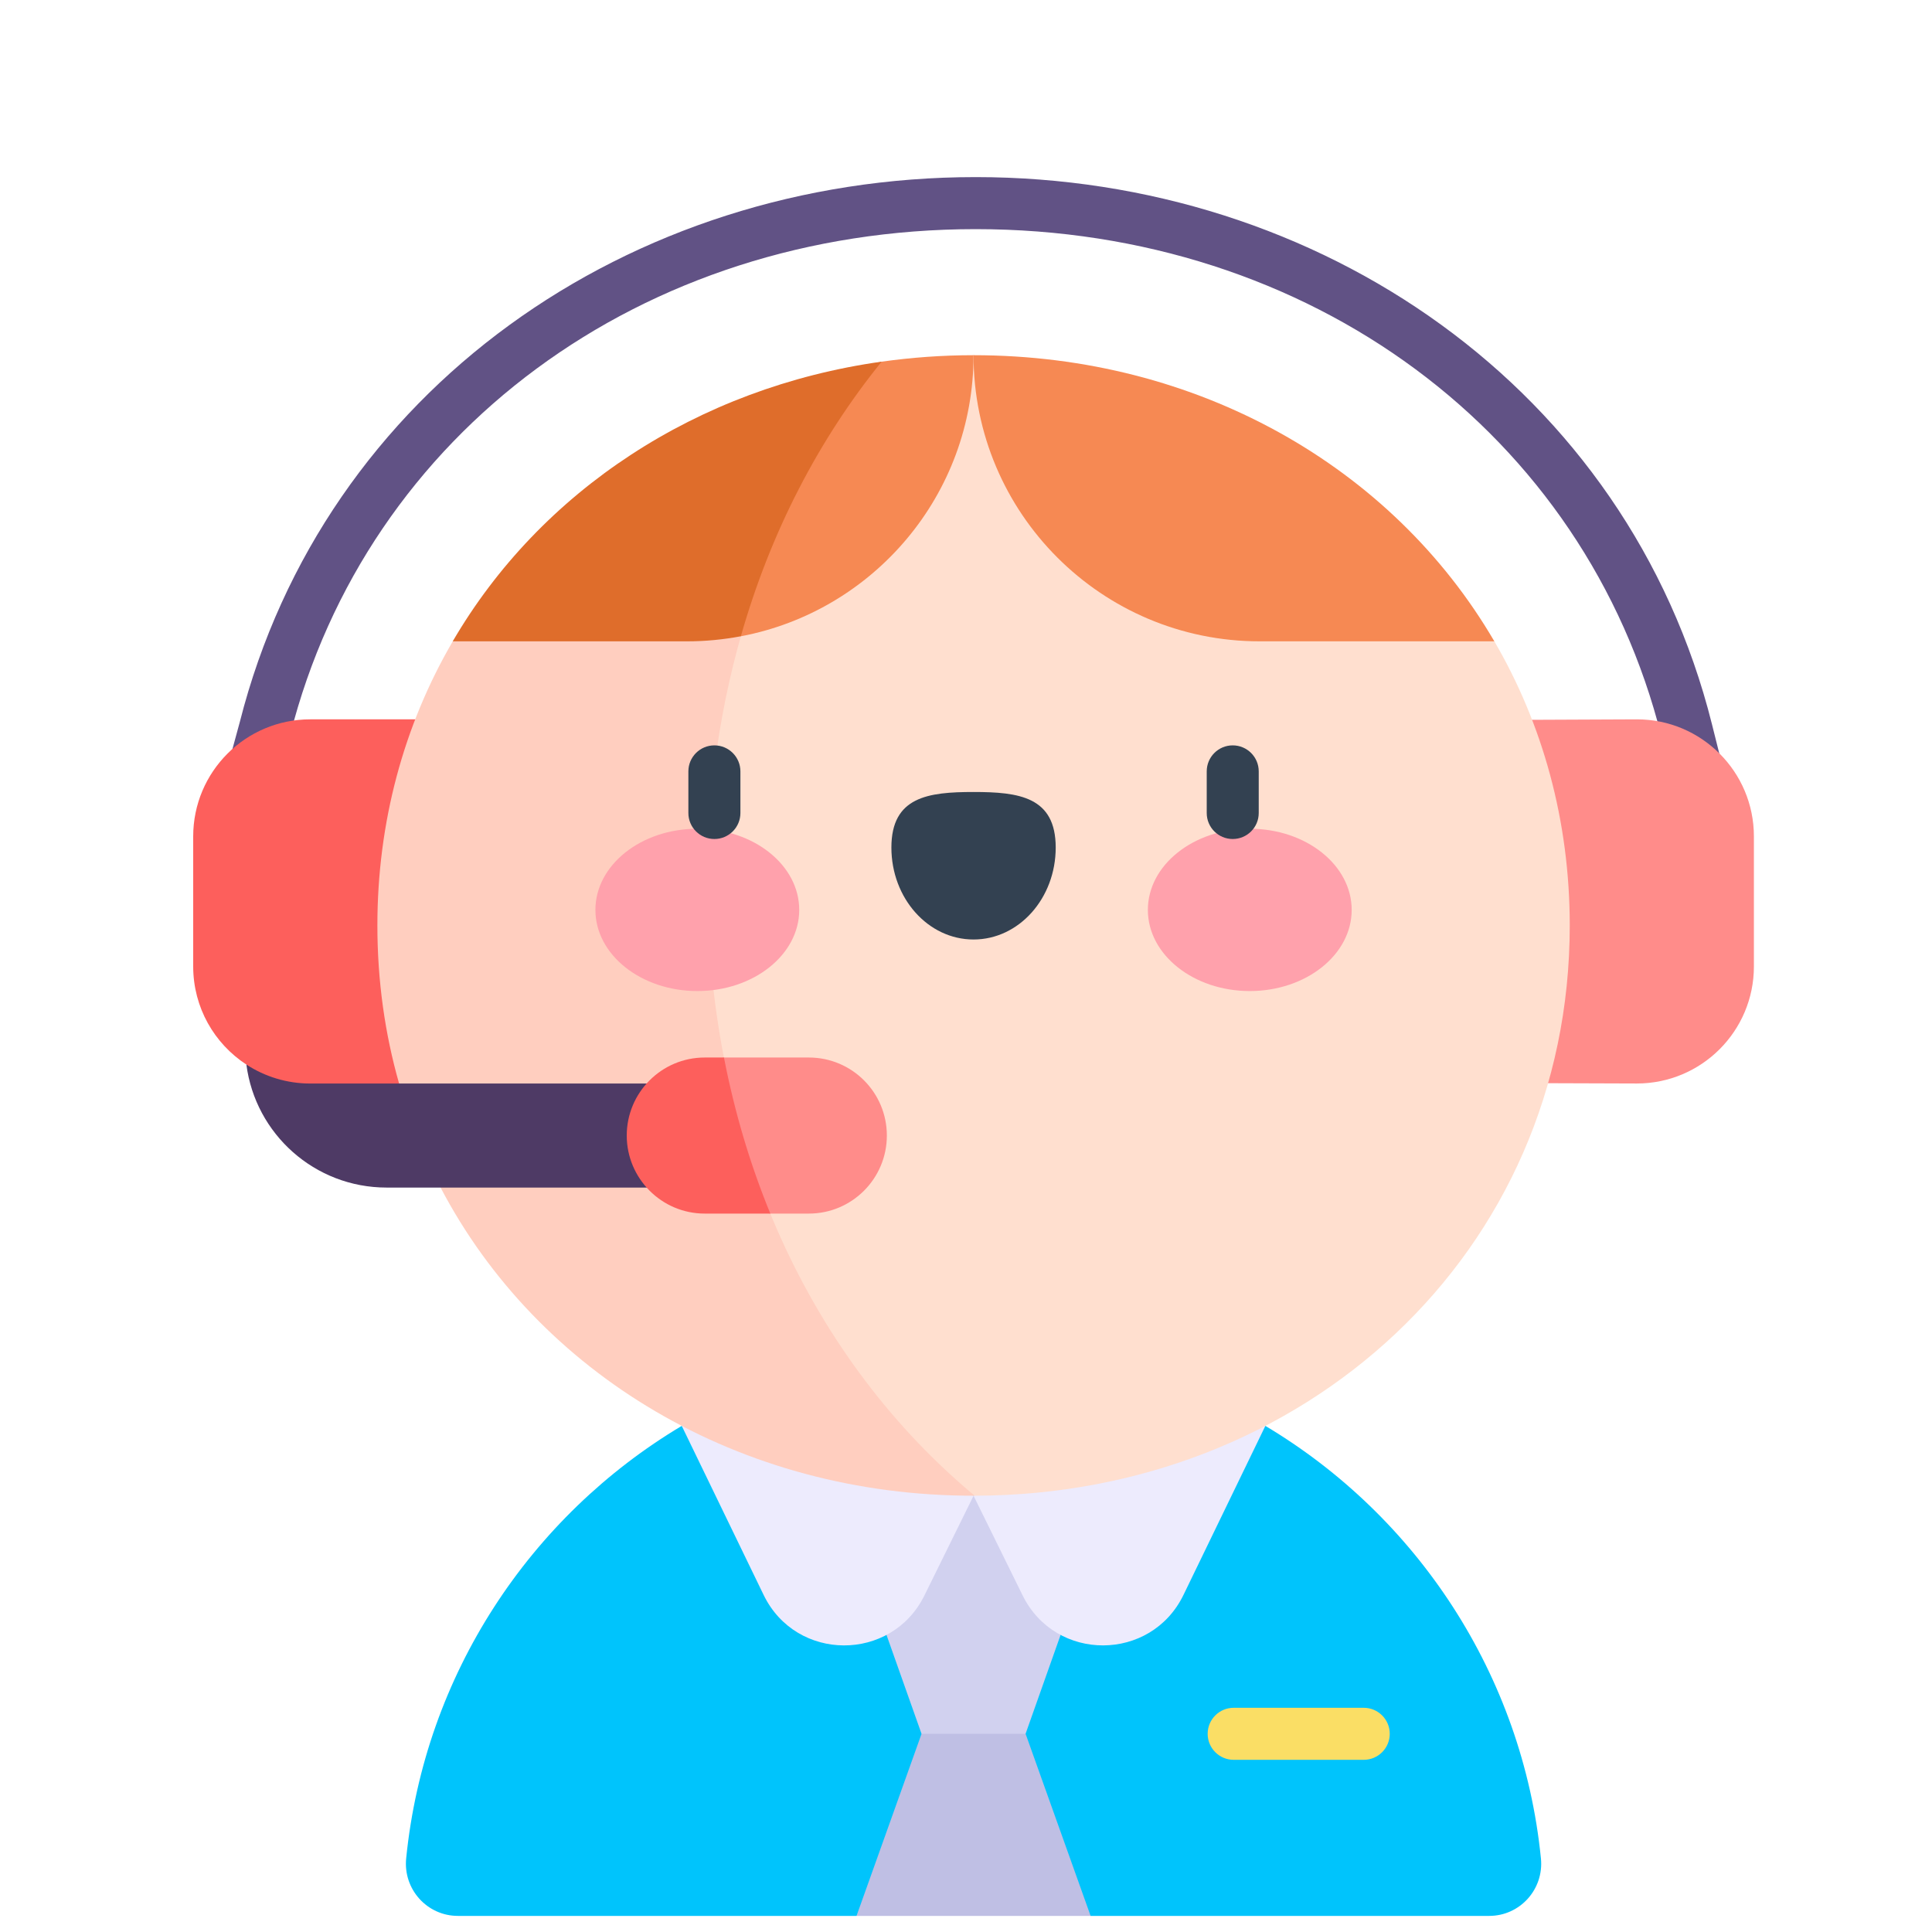 <?xml version="1.0" encoding="UTF-8"?> <svg xmlns:xlink="http://www.w3.org/1999/xlink" xmlns="http://www.w3.org/2000/svg" data-v-65755c3d="" data-v-7f73e218="" aria-hidden="true" class="service-img svg-icon" width="60" height="60"><defs><symbol xmlns="http://www.w3.org/2000/svg" viewBox="0 0 60 60" fill="none" id="icon-float-service"><g id="icon-float-service_Capa_1" filter="url(#icon-float-service_filter0_d_112_12442)" fill="none"><g id="icon-float-service_Group" fill="none"><g id="icon-float-service_Group_2" fill="none"><g id="icon-float-service_Group_3" fill="none"><path id="icon-float-service_Vector" d="M52.245 23.463L51.599 20.882C49.237 11.452 40.676 5.116 30.298 5.116C19.949 5.116 11.396 11.427 9.013 20.82C8.971 20.984 9.168 20.25 8.471 22.814C8.354 23.245 7.911 23.499 7.48 23.382C7.049 23.265 6.795 22.821 6.912 22.39L7.449 20.416C10.066 10.114 19.537 3.5 30.298 3.5C40.975 3.5 50.555 10.065 53.166 20.49L53.812 23.07C53.921 23.503 53.658 23.942 53.225 24.05C52.791 24.159 52.353 23.894 52.245 23.463Z" fill="#615285"></path><path id="icon-float-service_Vector_2" d="M39.297 42.282C33.743 39.452 26.75 39.451 21.172 42.282C16.476 45.085 13.186 49.999 12.614 55.715C12.518 56.67 13.262 57.5 14.221 57.5H26.599L30.277 55.903L33.87 57.5H46.248C47.207 57.5 47.951 56.67 47.855 55.715C47.283 49.999 43.992 45.084 39.297 42.282Z" fill="#00C4FC"></path><path id="icon-float-service_Vector_3" d="M32.938 48.775L32.937 48.776L31.85 51.845C30.829 53.784 29.752 53.784 28.619 51.845L27.532 48.776L27.531 48.775C26.906 46.322 27.904 44.944 30.235 44.451C32.713 45.073 33.738 46.45 32.938 48.775Z" fill="#D1D1EF"></path><path id="icon-float-service_Vector_4" d="M39.297 42.282L36.754 47.532C35.744 49.614 32.784 49.624 31.759 47.548L30.234 44.451C30.235 38.682 39.297 38.247 39.297 42.282Z" fill="#EDEBFD"></path><path id="icon-float-service_Vector_5" d="M30.235 44.452L28.709 47.548C27.685 49.625 24.724 49.614 23.715 47.532L21.172 42.282C21.172 37.978 30.234 39.145 30.235 44.452Z" fill="#EDEBFD"></path><path id="icon-float-service_Vector_6" d="M54.469 23.975V28.014C54.469 30.022 52.841 31.649 50.834 31.649L46.067 31.633V20.361L50.834 20.34C52.841 20.34 54.469 21.967 54.469 23.975Z" fill="#FF8C8A"></path><path id="icon-float-service_Vector_7" d="M9.635 20.34H14.311V31.649L10.156 33.507L7.652 31.061C6.659 30.413 6 29.292 6 28.014V23.975C6 21.968 7.627 20.34 9.635 20.34Z" fill="#FD5F5C"></path><path id="icon-float-service_Vector_8" d="M31.851 51.846L33.87 57.5H26.6L28.619 51.846H31.851Z" fill="#BFBFE4"></path><path id="icon-float-service_Vector_9" d="M48.75 26.741C48.75 23.473 47.898 20.466 46.408 17.917C42.518 12.75 37.061 9.886 30.234 9.031C29.127 9.21 28.055 9.43 27.018 9.693C11.719 15.332 14.523 40.805 30.267 44.451C40.51 44.435 48.75 36.925 48.75 26.741Z" fill="#FFDFCF"></path><path id="icon-float-service_Vector_10" d="M21.969 25.384C21.969 19.812 23.544 14.218 27.019 9.692C21.559 11.077 17.116 13.671 14.061 17.917C12.537 20.528 11.72 23.541 11.72 26.741C11.72 28.462 11.954 30.107 12.394 31.65C12.69 32.715 13.13 33.793 13.683 34.881C16.695 40.637 22.933 44.464 30.268 44.451C25.309 40.318 21.969 33.655 21.969 25.384Z" fill="#FFCEBF"></path><path id="icon-float-service_Vector_11" d="M46.408 17.917H39.12C34.213 17.917 30.234 13.938 30.234 9.031C37.186 9.031 43.242 12.49 46.408 17.917Z" fill="#F68953"></path><path id="icon-float-service_Vector_12" d="M30.234 9.031C29.264 9.031 28.311 9.101 27.381 9.232C20.721 10.934 19.458 15.911 23.008 17.76C27.122 16.983 30.234 13.371 30.234 9.031Z" fill="#F68953"></path><path id="icon-float-service_Vector_13" d="M27.381 9.231C21.649 10.037 16.784 13.247 14.06 17.917H21.348C21.915 17.917 22.47 17.861 23.008 17.76C23.932 14.512 25.437 11.63 27.381 9.231Z" fill="#DF6D2B"></path><path id="icon-float-service_Vector_14" d="M21.395 31.65V34.881C19.474 34.881 13.381 34.881 12.005 34.881C9.773 34.881 7.931 33.217 7.652 31.061C8.223 31.433 8.904 31.65 9.635 31.65H21.395Z" fill="#4E3A65"></path><path id="icon-float-service_Vector_15" d="M27.542 33.265C27.542 31.926 26.458 30.842 25.119 30.842H22.483C19.585 31.559 20.548 35.285 23.923 35.689H25.119C26.459 35.689 27.542 34.602 27.542 33.265Z" fill="#FF8C8A"></path><path id="icon-float-service_Vector_16" d="M21.887 30.842C20.539 30.842 19.464 31.937 19.464 33.265C19.464 34.591 20.539 35.689 21.887 35.689H23.923C23.302 34.176 22.816 32.557 22.483 30.842H21.887Z" fill="#FD5F5C"></path><path id="icon-float-service_Vector_17" d="M38.813 23.737C40.561 23.737 41.978 24.866 41.978 26.258C41.978 27.649 40.561 28.778 38.813 28.778C37.065 28.778 35.648 27.649 35.648 26.258C35.648 24.866 37.065 23.737 38.813 23.737Z" fill="#FFA1AC"></path><path id="icon-float-service_Vector_18" d="M32.786 24.321C32.786 25.898 31.644 27.177 30.234 27.177C28.824 27.177 27.683 25.898 27.683 24.321C27.683 22.744 28.824 22.596 30.234 22.596C31.644 22.596 32.786 22.744 32.786 24.321Z" fill="#334151"></path><path id="icon-float-service_Vector_19" d="M21.657 23.737C23.405 23.737 24.821 24.866 24.821 26.258C24.821 27.649 23.405 28.778 21.657 28.778C19.909 28.778 18.491 27.649 18.491 26.258C18.491 24.866 19.909 23.737 21.657 23.737Z" fill="#FFA1AC"></path><path id="icon-float-service_Vector_20" d="M22.186 24.056C21.74 24.056 21.378 23.695 21.378 23.249V21.956C21.378 21.51 21.74 21.148 22.186 21.148C22.632 21.148 22.994 21.51 22.994 21.956V23.249C22.994 23.695 22.632 24.056 22.186 24.056Z" fill="#334151"></path><path id="icon-float-service_Vector_21" d="M38.283 24.056C37.837 24.056 37.476 23.695 37.476 23.249V21.956C37.476 21.51 37.837 21.148 38.283 21.148C38.73 21.148 39.091 21.51 39.091 21.956V23.249C39.091 23.695 38.73 24.056 38.283 24.056Z" fill="#334151"></path><path id="icon-float-service_Vector_22" d="M42.352 52.653H38.313C37.867 52.653 37.505 52.291 37.505 51.845C37.505 51.399 37.867 51.037 38.313 51.037H42.352C42.798 51.037 43.16 51.399 43.16 51.845C43.16 52.291 42.798 52.653 42.352 52.653Z" fill="#FADE65"></path></g></g></g></g><defs><filter id="icon-float-service_filter0_d_112_12442" x="-2" y="0" width="64" height="64" filterUnits="userSpaceOnUse" color-interpolation-filters="sRGB"><feFlood flood-opacity="0" result="BackgroundImageFix"></feFlood><feColorMatrix in="SourceAlpha" type="matrix" values="0 0 0 0 0 0 0 0 0 0 0 0 0 0 0 0 0 0 127 0" result="hardAlpha"></feColorMatrix><feOffset dy="2"></feOffset><feGaussianBlur stdDeviation="1"></feGaussianBlur><feComposite in2="hardAlpha" operator="out"></feComposite><feColorMatrix type="matrix" values="0 0 0 0 0 0 0 0 0 0 0 0 0 0 0 0 0 0 0.25 0"></feColorMatrix><feBlend mode="normal" in2="BackgroundImageFix" result="effect1_dropShadow_112_12442"></feBlend><feBlend mode="normal" in="SourceGraphic" in2="effect1_dropShadow_112_12442" result="shape"></feBlend></filter></defs></symbol></defs><use data-v-65755c3d="" xlink:href="#icon-float-service"></use></svg> 